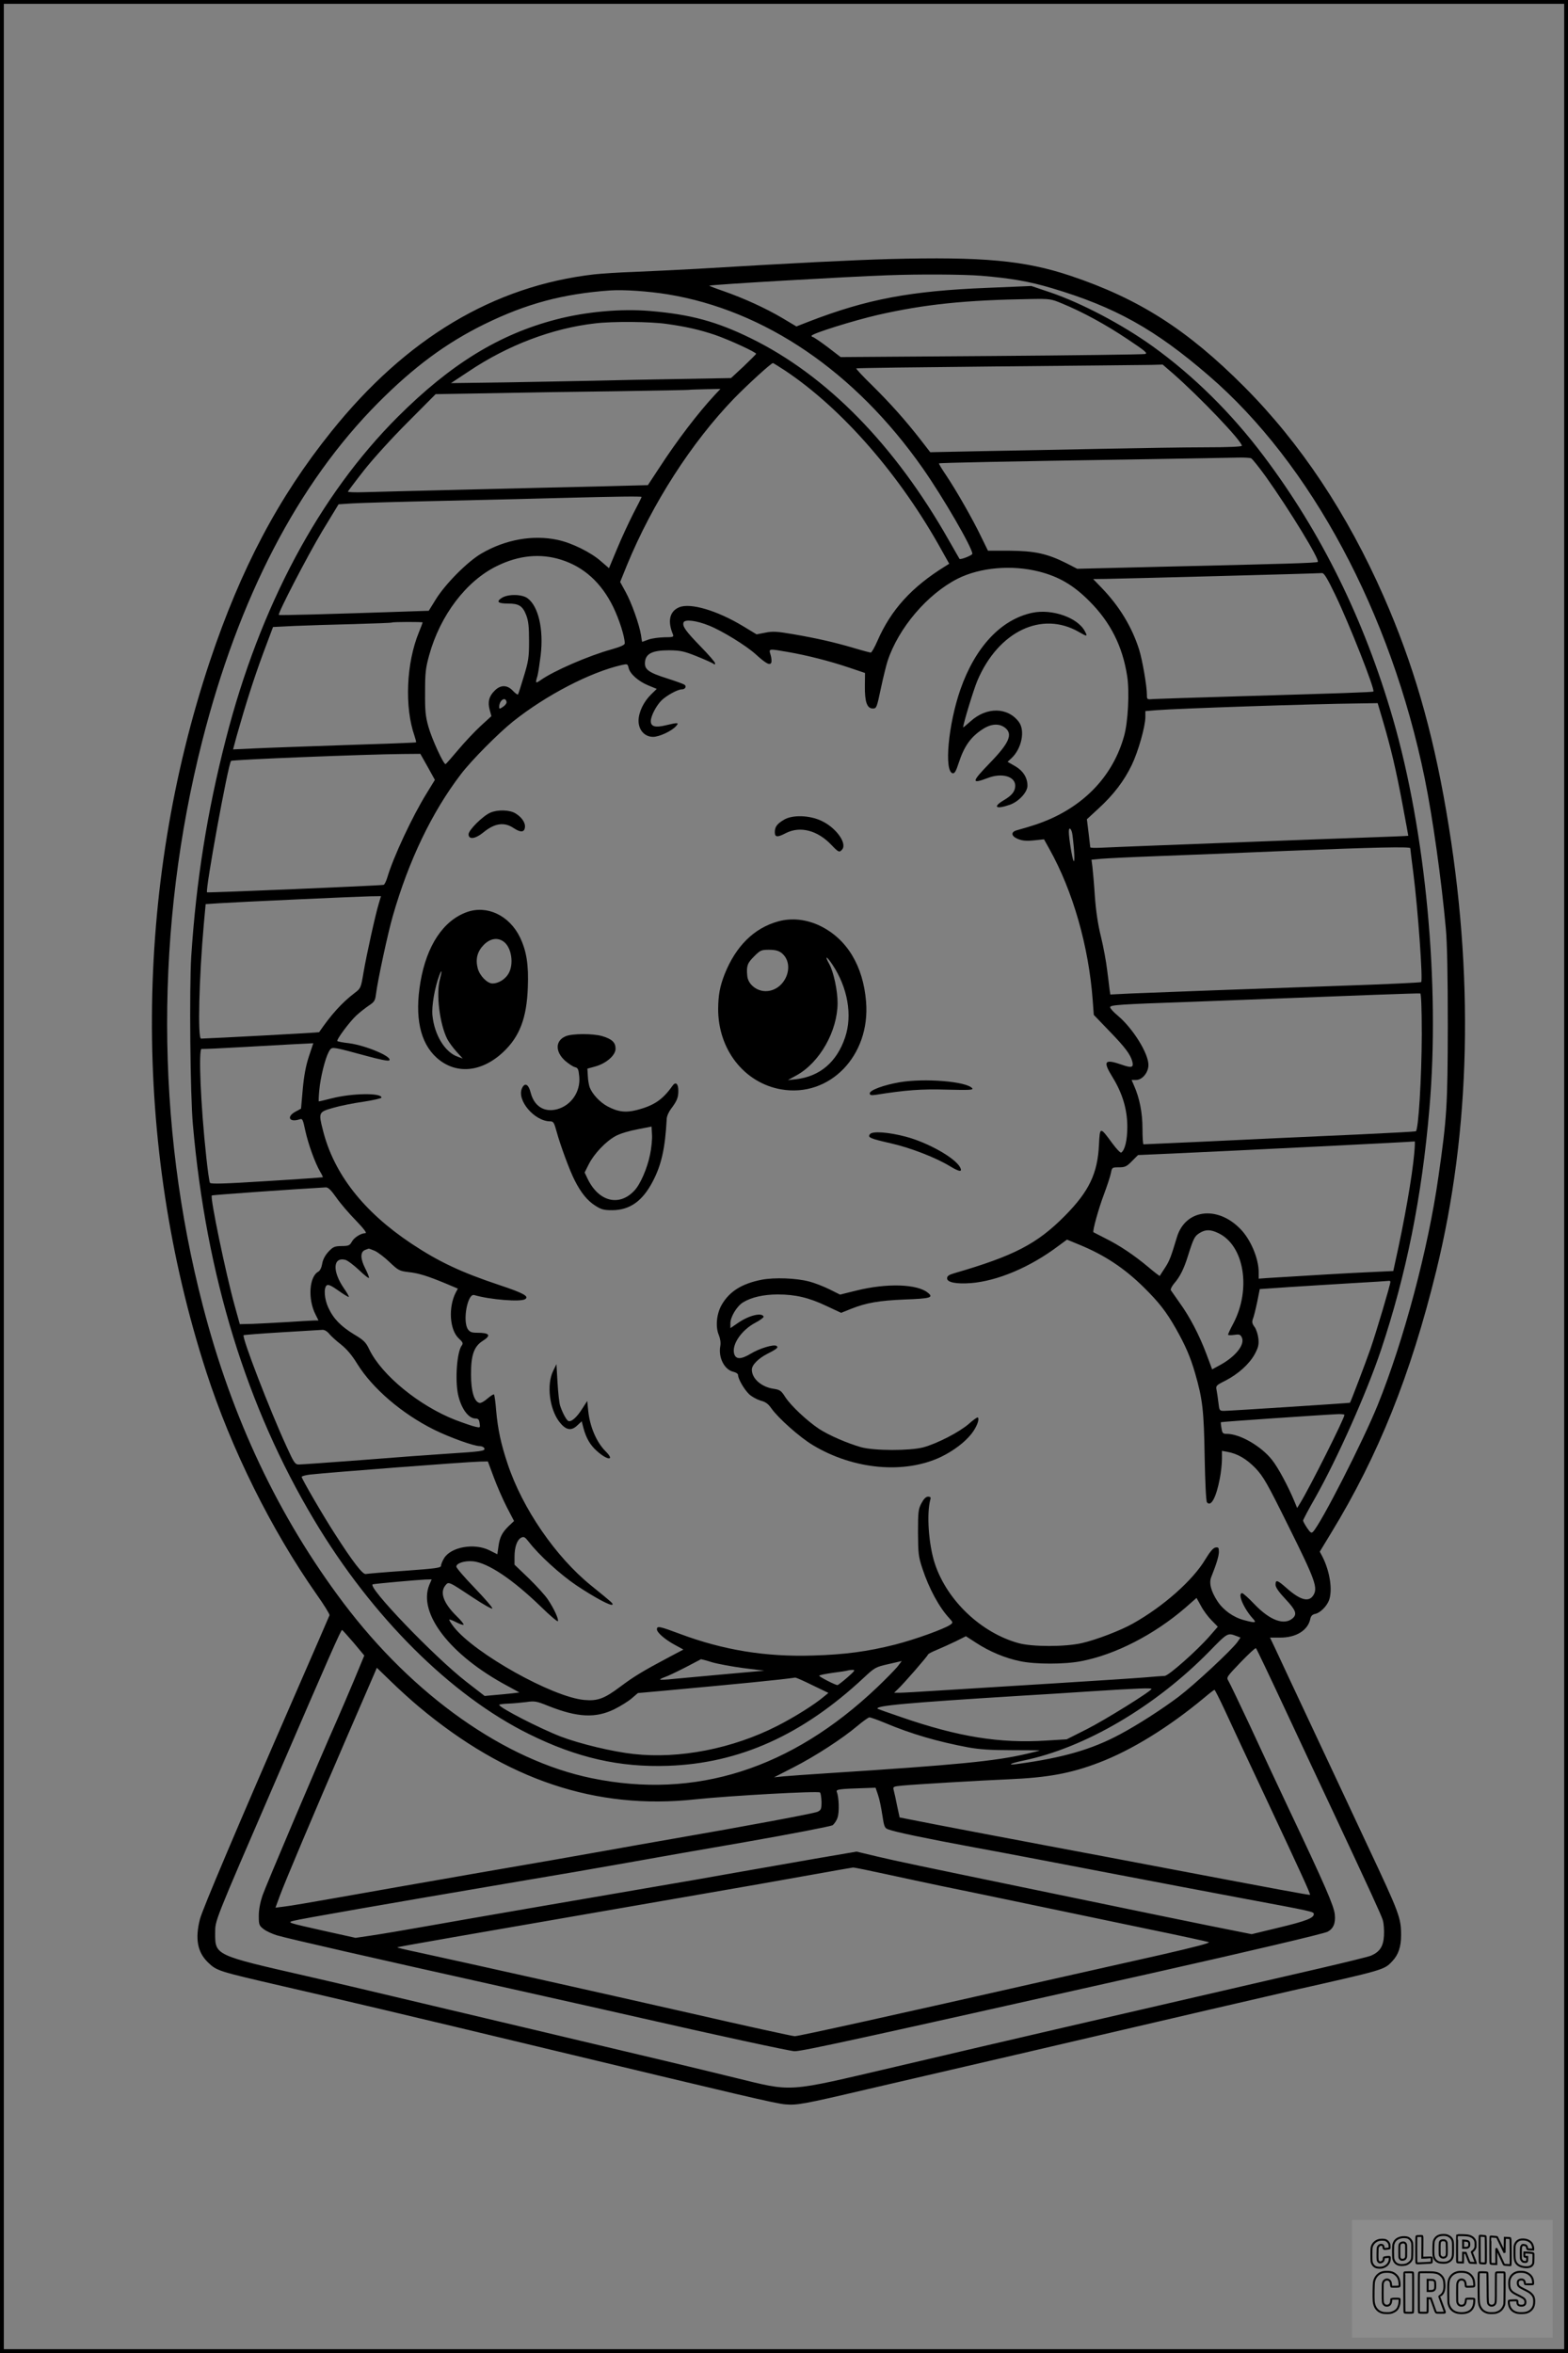 <?xml version="1.0" encoding="UTF-8"?>
<svg xmlns="http://www.w3.org/2000/svg" version="1.0" width="1024pt" height="1536pt" viewBox="0 0 1024 1536" preserveAspectRatio="xMidYMid meet">
  <rect x="0" y="0" width="1024" height="1536" fill="#808080" stroke="none"/>
  <g transform="translate(0.00 0.00) scale(1)">
    <g transform="translate(0,1536) scale(0.1,-0.1)" fill="#000000" stroke="none">
      <path d="M5810 13669 c-250 -7 -609 -25 -1260 -64 -129 -7 -314 -16 -410 -20 -96 -3 -213 -11 -260 -16 -657 -76 -1228 -417 -1717 -1027 -344 -428 -590 -893 -792 -1497 -497 -1490 -505 -3155 -24 -4640 163 -504 423 -1028 720 -1452 49 -69 87 -131 85 -137 -2 -6 -102 -236 -222 -511 -382 -876 -608 -1410 -624 -1472 -33 -128 -17 -216 52 -283 58 -56 67 -58 482 -154 379 -87 857 -200 1665 -394 1349 -324 1561 -374 1624 -379 77 -6 114 0 536 99 817 189 1305 303 1455 338 491 115 1174 273 1310 304 614 138 609 137 662 193 40 42 58 94 58 170 0 114 -11 143 -218 583 -65 140 -222 473 -347 740 -125 267 -242 515 -259 553 l-32 67 68 0 c103 0 180 48 195 122 4 19 13 29 33 33 32 7 74 49 89 88 25 66 6 190 -43 286 l-17 32 74 122 c309 506 520 1033 686 1709 227 923 249 1941 66 3003 -92 537 -218 967 -408 1400 -238 542 -544 1002 -912 1371 -371 372 -687 574 -1135 724 -299 100 -571 125 -1180 109z m596 -109 c194 -16 315 -37 463 -81 413 -123 674 -268 1026 -572 666 -574 1188 -1547 1409 -2627 53 -259 110 -668 138 -980 9 -95 13 -314 13 -635 -1 -523 -6 -602 -61 -985 -67 -473 -226 -1069 -396 -1490 -96 -237 -369 -772 -423 -829 -11 -11 -17 -7 -39 25 -14 21 -26 43 -26 48 0 5 36 74 81 152 144 256 334 682 427 959 166 496 268 1002 317 1579 70 809 -24 1806 -239 2547 -187 644 -467 1213 -844 1713 -209 278 -458 524 -724 715 -199 143 -466 283 -668 352 l-125 42 -285 -12 c-505 -20 -789 -74 -1167 -220 l-82 -32 -94 56 c-105 62 -248 128 -386 176 -50 17 -90 33 -89 34 7 7 906 59 1163 68 213 8 495 6 611 -3z m-2048 -121 c637 -104 1227 -506 1669 -1137 133 -190 323 -518 323 -557 0 -10 -78 -41 -84 -33 -1 2 -33 57 -70 122 -352 621 -796 1074 -1291 1317 -224 110 -396 157 -661 179 -190 16 -420 -5 -614 -56 -372 -97 -688 -292 -1031 -634 -514 -513 -902 -1239 -1124 -2105 -122 -474 -194 -926 -226 -1418 -13 -204 -7 -910 11 -1102 87 -983 350 -1839 792 -2578 378 -633 893 -1145 1403 -1397 313 -155 592 -218 907 -207 467 16 878 201 1278 574 73 68 78 71 162 90 l87 20 -29 -38 c-17 -20 -76 -81 -132 -134 -561 -533 -1186 -732 -1863 -593 -567 116 -1165 538 -1622 1144 -423 561 -728 1205 -918 1939 -310 1193 -311 2479 -5 3685 239 940 626 1684 1150 2211 234 235 444 390 694 513 274 134 512 198 821 220 89 6 247 -5 373 -25z m2580 -61 c133 -55 282 -136 424 -231 117 -78 135 -93 116 -98 -13 -3 -465 -9 -1005 -13 l-983 -7 -86 66 c-48 36 -91 65 -96 65 -4 0 -8 4 -8 8 0 14 275 100 436 137 305 69 565 96 997 103 124 2 131 1 205 -30z m-2581 -133 c127 -18 213 -38 312 -71 93 -32 273 -115 269 -124 -2 -4 -39 -41 -83 -83 l-81 -75 -334 -6 c-184 -3 -432 -8 -550 -11 -118 -3 -379 -7 -580 -11 l-365 -5 115 76 c256 172 547 282 826 314 116 14 363 12 471 -4z m767 -302 c376 -250 756 -686 1029 -1181 l46 -82 -27 -17 c-218 -135 -353 -283 -442 -487 -18 -42 -38 -76 -43 -76 -5 0 -55 13 -111 30 -130 38 -240 63 -396 90 -106 18 -133 20 -182 10 l-57 -11 -91 55 c-168 101 -341 152 -414 122 -63 -26 -78 -90 -41 -178 6 -16 0 -18 -56 -18 -35 -1 -82 -7 -104 -15 -22 -8 -41 -15 -41 -15 -1 0 -5 20 -8 45 -11 68 -61 210 -101 282 l-35 64 45 111 c165 401 420 798 699 1087 91 93 242 231 254 231 2 0 36 -21 76 -47z m2535 -20 c175 -153 451 -442 451 -473 0 -6 -92 -10 -237 -10 -131 0 -438 -5 -683 -10 -245 -5 -596 -12 -780 -15 l-335 -7 -65 84 c-100 128 -194 233 -313 351 -61 59 -108 110 -105 112 2 3 420 8 929 13 508 5 957 9 998 10 l74 2 66 -57z m-2990 -140 c-109 -117 -246 -296 -363 -476 l-75 -114 -268 -7 c-147 -3 -540 -13 -873 -21 -333 -8 -653 -16 -713 -18 -59 -2 -106 0 -105 4 2 4 48 66 103 136 56 72 181 210 285 314 l185 186 355 6 c195 4 567 10 825 13 259 4 471 8 473 9 2 1 49 3 105 4 l102 2 -36 -38z m3598 -535 c155 -218 353 -542 339 -556 -8 -7 -209 -13 -1036 -32 l-535 -13 -72 37 c-124 62 -207 80 -370 81 l-141 0 -44 90 c-54 113 -163 304 -229 402 -28 41 -49 76 -47 78 4 4 451 13 1217 25 366 6 698 12 736 13 39 1 77 -1 86 -5 8 -4 51 -58 96 -120z m-4077 -132 c0 -3 -24 -51 -54 -108 -29 -57 -77 -160 -106 -230 l-53 -127 -51 44 c-67 60 -194 122 -286 141 -160 34 -339 2 -494 -88 -91 -52 -236 -198 -299 -299 l-47 -76 -208 -7 c-445 -15 -767 -24 -771 -20 -9 8 186 384 283 546 l107 176 92 6 c50 3 324 11 607 17 283 6 632 15 775 19 345 9 505 11 505 6z m-525 -410 c149 -47 263 -151 340 -309 39 -81 75 -193 75 -237 0 -10 -27 -22 -86 -39 -149 -41 -380 -141 -465 -202 -32 -22 -34 -20 -19 29 5 19 14 79 21 135 20 169 -15 319 -85 371 -36 28 -129 29 -169 3 -39 -25 -25 -37 41 -37 71 0 95 -15 119 -77 14 -37 18 -75 18 -168 0 -107 -4 -132 -34 -230 -18 -60 -35 -113 -38 -118 -2 -4 -17 6 -33 23 -37 40 -81 41 -120 1 -37 -36 -46 -74 -32 -125 l11 -41 -70 -64 c-39 -36 -104 -105 -146 -155 -42 -50 -79 -92 -83 -94 -12 -5 -88 159 -112 243 -19 67 -23 104 -22 225 0 127 3 157 27 244 72 259 241 483 442 581 142 70 284 84 420 41z m3120 -77 c130 -33 226 -89 330 -194 137 -137 216 -294 246 -488 16 -102 6 -304 -21 -395 -69 -244 -240 -433 -488 -541 -58 -25 -102 -40 -212 -71 -40 -11 -37 -38 6 -56 29 -12 55 -15 105 -10 l67 7 35 -63 c154 -275 257 -636 283 -988 l7 -95 101 -105 c104 -107 139 -154 151 -201 9 -38 -5 -42 -70 -19 -113 39 -124 23 -60 -81 65 -105 97 -211 97 -325 0 -87 -16 -153 -40 -168 -5 -3 -30 23 -56 58 -83 113 -83 113 -89 -6 -9 -189 -65 -305 -222 -464 -182 -184 -332 -262 -725 -376 -34 -10 -45 -18 -45 -33 0 -26 59 -38 155 -31 174 14 386 103 571 242 l57 42 80 -33 c164 -67 296 -154 424 -281 96 -95 144 -156 206 -265 63 -111 95 -185 126 -291 50 -172 58 -246 63 -548 3 -161 9 -290 15 -297 26 -32 60 30 84 155 8 41 14 98 14 128 l0 53 33 -6 c69 -12 126 -46 185 -106 53 -56 76 -96 220 -387 172 -346 190 -396 158 -445 -30 -46 -86 -30 -176 50 -58 51 -70 55 -70 20 0 -17 21 -47 65 -94 67 -71 77 -97 48 -124 -56 -50 -150 -15 -253 93 -37 39 -72 70 -78 70 -33 0 11 -102 71 -167 25 -27 15 -29 -59 -9 -69 18 -135 65 -173 123 -42 64 -57 119 -41 158 35 88 50 138 50 165 0 27 -3 31 -22 28 -15 -2 -36 -27 -67 -78 -81 -136 -274 -307 -472 -418 -79 -45 -241 -107 -334 -128 -109 -25 -324 -25 -414 0 -243 67 -465 277 -545 516 -42 125 -56 331 -30 423 4 12 0 17 -15 17 -14 0 -28 -14 -43 -42 -21 -39 -23 -56 -23 -193 1 -137 3 -157 29 -235 43 -130 109 -252 175 -323 25 -28 26 -29 7 -43 -38 -27 -232 -97 -362 -130 -179 -45 -327 -65 -534 -71 -309 -10 -585 35 -869 141 -134 50 -151 54 -151 30 0 -21 53 -67 118 -102 l55 -30 -89 -47 c-179 -95 -233 -128 -324 -196 -104 -78 -148 -94 -235 -86 -208 19 -716 304 -851 476 -19 24 -32 46 -30 48 2 3 23 -5 46 -17 23 -12 44 -19 47 -16 4 3 -17 29 -46 57 -84 83 -110 153 -73 199 22 27 18 29 184 -81 65 -43 120 -74 123 -69 3 5 -49 65 -115 134 -66 68 -120 131 -120 139 0 23 55 40 109 35 98 -10 258 -117 443 -296 58 -57 108 -99 111 -95 7 12 -25 82 -64 140 -17 27 -74 89 -125 139 l-94 90 0 51 c0 63 16 110 43 125 18 9 24 6 51 -28 66 -86 206 -213 310 -283 120 -80 225 -136 235 -126 6 7 3 10 -139 125 -231 187 -448 502 -545 794 -43 128 -64 224 -75 349 -4 54 -11 101 -14 104 -3 3 -22 -9 -42 -26 -20 -18 -43 -31 -52 -29 -35 6 -56 76 -56 183 -1 128 19 185 75 221 59 37 48 54 -36 54 -34 0 -47 5 -59 22 -37 53 -3 237 41 224 102 -30 302 -46 332 -27 29 18 -10 40 -167 92 -252 84 -398 153 -577 272 -312 208 -505 455 -576 738 -30 117 -29 120 66 147 44 13 133 31 198 40 65 10 118 22 118 27 1 32 -193 29 -325 -5 -44 -11 -81 -20 -84 -20 -2 0 -1 33 3 73 7 81 37 203 61 249 15 28 19 30 55 24 22 -3 105 -25 185 -47 95 -26 150 -37 156 -31 23 23 -151 97 -263 112 -39 4 -73 11 -76 14 -8 8 81 128 126 169 22 20 58 48 80 63 35 23 41 32 46 73 12 95 78 400 110 511 104 363 256 679 444 925 68 90 245 268 341 345 217 173 507 323 711 369 36 8 38 7 44 -19 9 -39 63 -87 128 -114 l56 -23 -35 -34 c-50 -48 -84 -118 -84 -174 0 -61 40 -105 95 -105 40 0 120 37 149 69 23 25 15 26 -68 6 -67 -16 -96 -8 -96 28 1 34 34 98 69 134 34 33 106 73 134 73 22 0 33 20 16 31 -8 5 -58 23 -111 40 -124 39 -150 59 -146 107 5 56 49 77 158 77 75 -1 97 -6 180 -39 52 -21 101 -43 108 -48 8 -7 12 -7 12 2 0 7 -42 56 -94 109 -99 102 -121 133 -112 158 9 22 86 12 167 -21 85 -34 241 -130 303 -186 68 -62 94 -76 103 -55 3 9 1 32 -5 51 -12 41 -15 40 113 18 127 -22 272 -59 397 -101 l107 -36 -1 -86 c-1 -103 14 -146 52 -146 24 0 26 6 52 129 15 71 35 152 44 180 71 217 261 439 459 539 146 73 352 91 530 46z m1936 -154 c91 -189 260 -618 248 -629 -5 -5 -223 -12 -869 -31 -283 -8 -536 -17 -562 -18 -48 -4 -48 -4 -48 27 0 57 -30 230 -51 296 -47 148 -129 283 -245 403 l-55 57 83 1 c93 1 1383 35 1411 38 14 1 34 -32 88 -144z m-5961 -178 c0 -2 -11 -32 -25 -66 -82 -201 -94 -487 -28 -675 7 -22 12 -40 10 -42 -1 -2 -212 -10 -467 -18 -256 -9 -524 -18 -597 -22 l-131 -6 24 89 c58 205 110 368 171 534 l66 176 141 7 c77 3 251 9 386 12 135 4 247 8 249 10 5 5 201 5 201 1z m548 -519 c2 -8 -9 -23 -23 -32 -22 -15 -25 -15 -25 -1 0 44 41 71 48 33z m5725 -130 c51 -174 84 -313 127 -543 21 -110 37 -201 37 -201 -1 -1 -146 -7 -322 -13 -176 -6 -489 -18 -695 -26 -206 -8 -499 -19 -650 -25 -151 -6 -305 -12 -342 -14 -38 -2 -68 -1 -68 3 0 3 -5 46 -11 94 l-11 89 77 71 c97 89 166 179 216 283 42 87 89 252 89 314 l0 38 73 6 c138 11 1020 41 1318 44 l126 2 36 -122z m-6240 -294 l47 -85 -54 -88 c-93 -150 -218 -417 -257 -550 -7 -23 -18 -45 -23 -47 -12 -5 -1149 -53 -1154 -49 -13 12 138 839 157 858 8 8 879 43 1121 45 l115 1 48 -85z m4211 -446 c13 -104 16 -182 7 -168 -9 14 -31 150 -31 191 0 37 19 19 24 -23z m2206 -85 c0 -5 9 -78 20 -163 31 -246 63 -699 51 -711 -3 -3 -226 -14 -496 -23 -603 -21 -1203 -43 -1392 -51 l-142 -7 -5 34 c-2 18 -9 76 -16 128 -6 52 -24 149 -40 215 -20 79 -33 169 -40 265 -5 80 -13 166 -16 192 l-6 46 64 6 c35 3 196 11 358 17 162 6 540 21 840 34 589 24 820 29 820 18z m-6736 -360 c-22 -72 -80 -334 -100 -451 -17 -101 -18 -104 -58 -134 -84 -64 -154 -142 -232 -256 -2 -3 -697 -40 -771 -42 -23 0 -13 399 18 747 l12 131 91 6 c123 8 893 43 983 45 l71 1 -14 -47z m6811 -854 c-1 -290 -22 -629 -39 -634 -6 -2 -168 -11 -361 -20 -192 -9 -440 -20 -550 -25 -218 -11 -856 -40 -867 -40 -4 0 -7 46 -7 103 0 103 -19 199 -55 280 l-16 37 29 0 c41 0 81 49 81 98 0 76 -101 238 -199 321 -28 23 -51 48 -51 56 0 15 63 19 525 35 154 6 402 15 550 21 481 19 940 36 950 34 6 -1 10 -97 10 -266z m-7268 -146 c-20 -61 -32 -126 -40 -214 l-11 -126 -35 -19 c-62 -33 -43 -73 25 -51 19 7 22 1 38 -75 19 -86 63 -209 97 -267 11 -18 19 -35 17 -36 -2 -1 -167 -13 -366 -25 -281 -18 -366 -20 -371 -11 -4 6 -15 83 -24 169 -37 341 -52 709 -30 705 7 -2 129 4 270 12 142 8 287 16 323 18 36 2 81 4 101 5 l35 2 -29 -87z m7219 -630 c-13 -150 -64 -442 -126 -719 l-11 -51 -147 -7 c-121 -5 -408 -22 -679 -39 l-53 -4 0 42 c0 91 -54 218 -123 286 -151 152 -357 123 -411 -57 -40 -132 -48 -154 -78 -200 -18 -27 -33 -51 -34 -53 -2 -1 -35 24 -75 58 -92 77 -187 141 -280 187 -41 21 -76 39 -78 40 -8 6 33 154 69 249 21 56 41 117 45 138 7 36 8 37 52 37 40 0 51 5 85 40 l40 40 227 10 c419 19 1573 76 1580 79 2 0 1 -34 -3 -76z m-7040 -290 c26 -38 84 -105 128 -150 52 -54 74 -83 62 -83 -29 0 -75 -29 -89 -57 -13 -23 -21 -27 -67 -27 -46 -1 -55 -5 -86 -38 -22 -24 -36 -52 -40 -78 -4 -24 -14 -45 -25 -51 -60 -32 -70 -180 -18 -281 l19 -38 -27 0 c-16 0 -93 -5 -173 -10 -80 -5 -183 -10 -229 -12 l-85 -2 -33 119 c-59 212 -162 709 -150 721 4 4 533 41 744 53 16 1 34 -17 69 -66z m5759 -232 c170 -79 218 -365 99 -591 -19 -35 -34 -68 -34 -72 0 -5 18 -5 39 -2 33 5 41 3 50 -15 24 -45 -37 -124 -138 -180 l-55 -30 -37 99 c-47 125 -109 244 -175 335 -28 40 -54 77 -58 83 -3 6 7 26 22 44 37 42 64 95 91 183 36 114 43 126 75 146 39 24 70 24 121 0z m-5508 -116 c20 -9 64 -42 97 -74 57 -54 65 -58 123 -65 67 -7 124 -25 245 -75 l78 -33 -14 -26 c-49 -96 -40 -242 19 -298 28 -26 31 -33 20 -48 -31 -42 -44 -221 -24 -318 20 -92 68 -158 114 -158 18 0 24 -7 27 -30 5 -30 4 -31 -26 -24 -17 3 -77 24 -133 45 -235 92 -479 291 -561 459 -23 49 -37 62 -101 100 -86 53 -134 102 -167 174 -26 56 -31 127 -11 145 10 8 29 0 77 -34 35 -25 65 -43 68 -41 2 2 -12 28 -32 56 -77 112 -72 206 9 186 15 -4 56 -35 91 -68 35 -34 64 -56 64 -49 0 6 -11 34 -25 61 -32 63 -33 107 -2 120 12 5 23 9 25 9 1 1 19 -6 39 -14z m6633 -203 c0 -18 -91 -324 -130 -437 -34 -97 -128 -344 -134 -352 -2 -2 -785 -53 -822 -53 -30 0 -31 2 -37 53 -3 28 -9 66 -12 82 -6 29 -3 32 57 62 84 43 157 109 192 173 23 43 28 61 24 102 -3 27 -14 61 -25 76 -16 21 -18 33 -11 52 6 14 18 63 28 110 l17 85 189 13 c104 7 293 18 419 26 127 7 233 14 238 15 4 0 7 -3 7 -7z m-6931 -338 c12 -15 46 -46 77 -70 39 -31 72 -70 107 -127 99 -160 291 -325 502 -430 101 -50 259 -107 298 -107 14 0 27 -7 30 -14 7 -18 -15 -21 -248 -36 -93 -6 -342 -24 -553 -41 -211 -16 -395 -29 -410 -29 -25 0 -32 10 -81 118 -109 236 -293 714 -280 726 2 2 114 11 249 19 135 8 255 15 267 16 13 0 30 -10 42 -25z m6631 -530 c0 -23 -226 -473 -288 -574 l-21 -34 -16 39 c-41 100 -108 225 -148 275 -71 90 -210 170 -295 170 -26 0 -30 4 -35 37 -4 20 -5 38 -4 39 3 3 675 49 770 53 20 0 37 -2 37 -5z m-5556 -406 c21 -57 59 -144 85 -195 l48 -92 -35 -33 c-44 -43 -59 -74 -67 -134 l-7 -50 -52 26 c-99 49 -251 22 -296 -52 -11 -18 -20 -40 -20 -49 0 -14 -34 -18 -237 -33 -131 -9 -246 -19 -255 -21 -20 -3 -85 81 -201 262 -76 117 -217 360 -217 372 0 5 24 11 53 15 125 14 1024 83 1113 85 l50 1 38 -102z m-420 -703 c-77 -185 135 -460 509 -660 l79 -43 -48 -6 c-27 -3 -78 -8 -114 -11 l-65 -6 -120 93 c-210 163 -655 627 -610 636 23 5 294 29 342 31 l42 1 -15 -35z m5108 -232 l41 -42 -54 -62 c-80 -92 -268 -259 -293 -259 -12 0 -70 -5 -131 -10 -60 -5 -335 -23 -610 -40 -275 -17 -601 -37 -725 -45 -124 -8 -242 -15 -263 -15 l-38 0 24 23 c36 33 197 218 197 226 0 4 26 18 58 31 31 13 87 38 124 56 l66 33 68 -44 c86 -56 188 -99 286 -119 99 -21 291 -21 398 0 222 42 477 173 680 348 l74 65 29 -52 c15 -29 46 -71 69 -94z m-5603 -146 l70 -84 -68 -164 c-38 -90 -88 -207 -111 -259 -114 -256 -465 -1083 -486 -1144 -15 -45 -24 -92 -24 -132 0 -59 2 -64 33 -88 17 -13 57 -31 87 -40 80 -23 610 -144 1450 -331 404 -90 825 -185 935 -210 477 -109 967 -215 994 -215 53 0 414 79 2331 509 624 140 1126 258 1150 271 38 20 53 56 47 113 -6 56 -62 186 -300 688 -74 157 -190 404 -257 550 -68 145 -130 274 -138 287 -14 22 -11 26 79 120 52 54 97 96 101 93 4 -3 92 -188 196 -411 104 -223 242 -517 307 -655 245 -523 313 -671 325 -708 7 -22 10 -68 8 -103 -4 -70 -27 -105 -84 -130 -16 -7 -167 -44 -335 -83 -1461 -337 -1990 -459 -2769 -642 -728 -170 -664 -166 -1055 -71 -290 71 -453 110 -1370 327 -1114 264 -1258 298 -1425 336 -596 136 -595 135 -595 279 1 87 -13 53 388 980 360 834 433 1000 441 1000 2 0 36 -38 75 -83z m5769 42 l23 -9 -20 -29 c-39 -54 -280 -278 -384 -357 -112 -84 -266 -183 -382 -245 -184 -99 -375 -154 -670 -194 -73 -10 -49 4 37 22 401 82 860 351 1213 710 125 128 121 125 183 102z m-3428 -170 c38 -11 130 -28 205 -38 l136 -17 -258 -23 c-142 -13 -294 -27 -338 -31 -44 -5 -82 -6 -84 -4 -2 2 11 9 30 16 19 6 79 35 134 63 55 29 102 53 103 54 2 0 35 -8 72 -20z m-1915 -290 c571 -478 1157 -675 1805 -605 227 24 803 56 815 45 5 -5 9 -33 10 -61 0 -47 -3 -54 -26 -65 -24 -11 -468 -94 -954 -178 -115 -20 -309 -54 -430 -76 -121 -22 -492 -87 -825 -144 -333 -58 -743 -130 -912 -160 -168 -30 -332 -58 -363 -61 l-56 -7 29 79 c33 89 210 509 437 1034 85 195 163 377 175 404 l21 49 92 -89 c51 -50 133 -124 182 -165z m2799 191 c-31 -27 -61 -50 -65 -50 -14 0 -119 54 -119 61 0 4 39 12 88 19 48 6 92 13 97 15 6 2 20 4 33 4 19 1 14 -7 -34 -49z m-228 -51 l104 -50 -28 -23 c-62 -53 -195 -136 -307 -193 -291 -148 -638 -216 -936 -183 -138 15 -351 66 -477 114 -137 53 -402 189 -402 207 0 3 26 7 58 8 31 1 84 6 117 10 56 8 67 7 148 -26 190 -75 308 -80 430 -20 40 20 90 51 112 70 l41 35 179 16 c489 45 756 71 849 85 5 0 56 -22 112 -50z m2214 -24 c0 -14 -306 -204 -421 -262 l-133 -67 -131 -8 c-305 -20 -577 24 -950 153 -83 28 -152 53 -153 54 -23 20 185 39 943 86 105 6 312 19 460 29 296 19 385 22 385 15z m480 -142 c35 -76 155 -334 268 -573 235 -501 291 -624 287 -629 -4 -3 -219 37 -920 170 -198 38 -565 107 -815 154 -250 47 -565 107 -700 133 l-245 48 -16 74 c-8 41 -18 87 -22 101 -7 26 -6 27 56 33 83 8 504 33 692 41 256 11 407 38 592 109 213 81 456 231 688 424 33 28 63 51 66 51 3 1 34 -61 69 -136z m-2223 -79 c179 -75 346 -123 548 -161 74 -13 148 -18 283 -18 100 0 182 -1 182 -2 0 -1 -39 -11 -87 -22 -205 -48 -455 -72 -1293 -126 -129 -8 -262 -18 -295 -21 l-60 -6 127 65 c141 72 320 188 418 271 36 30 71 55 77 55 7 1 52 -15 100 -35z m-43 -471 c9 -25 21 -84 28 -131 11 -73 15 -85 36 -93 46 -18 244 -59 567 -119 182 -33 573 -108 870 -165 297 -57 698 -133 890 -169 446 -83 455 -85 455 -101 0 -26 -53 -46 -228 -88 l-178 -43 -285 57 c-156 32 -417 85 -579 119 -162 33 -434 90 -605 125 -668 138 -855 177 -981 207 l-130 31 -275 -47 c-150 -26 -384 -67 -519 -91 -135 -24 -378 -67 -540 -94 -421 -72 -1182 -203 -1480 -256 -140 -25 -301 -52 -356 -60 l-102 -15 -203 45 c-241 54 -244 55 -204 66 37 11 646 117 1395 244 311 52 664 113 785 135 121 22 468 83 770 135 303 53 560 103 572 110 11 8 27 31 33 51 12 36 9 131 -5 166 -7 18 10 20 192 26 l61 2 16 -47z m51 -517 c110 -24 270 -58 355 -76 85 -17 335 -69 555 -115 220 -46 576 -120 790 -165 215 -44 398 -84 409 -88 12 -5 -91 -32 -305 -81 -178 -40 -490 -110 -694 -156 -1056 -239 -1683 -378 -1705 -377 -14 0 -324 68 -690 152 -608 138 -1449 326 -1777 397 -72 15 -130 29 -128 31 3 4 339 62 1955 342 256 44 587 102 735 129 149 27 277 49 285 50 8 1 105 -19 215 -43z"></path>
      <path d="M6742 11360 c-204 -43 -373 -223 -470 -501 -79 -226 -108 -536 -50 -547 12 -2 22 15 38 65 36 111 79 173 159 224 54 35 107 38 145 8 52 -41 27 -99 -99 -229 -121 -125 -124 -140 -15 -99 93 36 180 11 180 -50 0 -37 -22 -64 -75 -95 -74 -44 -52 -61 38 -30 59 20 117 82 117 125 0 53 -29 98 -81 128 l-49 28 26 24 c66 62 90 179 48 236 -72 97 -210 100 -315 5 -27 -24 -49 -42 -49 -40 1 26 67 243 93 305 137 322 421 458 664 317 53 -31 57 -30 38 5 -46 89 -214 148 -343 121z"></path>
      <path d="M3202 10055 c-50 -22 -142 -114 -142 -141 0 -36 43 -31 94 10 76 63 139 72 201 30 44 -29 69 -28 73 4 5 30 -21 68 -61 92 -38 24 -117 26 -165 5z"></path>
      <path d="M5120 10009 c-46 -27 -60 -47 -60 -81 0 -34 16 -36 73 -6 93 47 206 18 297 -78 46 -48 52 -51 70 -29 33 40 -39 141 -134 186 -79 38 -191 41 -246 8z"></path>
      <path d="M3049 9406 c-154 -55 -262 -218 -303 -455 -39 -230 -3 -398 106 -496 124 -111 293 -96 435 38 107 101 153 222 160 422 6 149 -9 239 -52 328 -70 142 -215 210 -346 163z m239 -192 c53 -37 70 -149 32 -211 -21 -36 -66 -63 -103 -63 -35 0 -83 49 -97 98 -16 62 -3 111 40 155 42 41 88 49 128 21z m-415 -246 c-26 -96 -2 -292 48 -391 11 -21 39 -59 61 -83 l40 -44 -33 12 c-83 29 -152 141 -165 270 -6 61 15 181 45 261 17 44 19 31 4 -25z"></path>
      <path d="M5081 9345 c-158 -44 -276 -162 -349 -345 -31 -80 -41 -135 -42 -225 -1 -265 169 -483 410 -526 317 -56 585 219 556 572 -19 234 -124 408 -298 494 -90 44 -188 55 -277 30z m22 -205 c96 -76 25 -250 -103 -250 -60 0 -116 46 -120 101 -6 64 1 82 44 125 41 41 47 44 98 44 40 0 62 -6 81 -20z m334 -78 c99 -149 131 -330 82 -474 -54 -161 -165 -255 -320 -273 l-54 -6 58 32 c151 84 266 288 267 471 0 82 -26 203 -54 254 -33 59 -19 56 21 -4z"></path>
      <path d="M3693 8595 c-67 -29 -68 -100 -3 -159 22 -19 50 -38 64 -42 21 -5 24 -13 29 -62 9 -98 -52 -188 -145 -213 -83 -22 -149 19 -172 107 -14 57 -39 70 -57 30 -36 -78 82 -216 184 -216 21 0 26 -8 42 -67 24 -88 85 -254 118 -318 40 -80 84 -134 134 -165 40 -26 57 -30 112 -30 114 1 197 59 264 188 57 108 81 218 91 407 0 17 13 46 27 65 40 53 49 75 49 119 0 48 -18 63 -39 32 -64 -90 -120 -128 -232 -157 -73 -19 -125 -12 -192 24 -50 27 -99 80 -116 124 -5 14 -11 47 -12 73 l-3 49 51 14 c72 20 133 73 133 116 0 41 -23 63 -86 82 -60 18 -199 18 -241 -1z m552 -773 c-18 -89 -64 -195 -103 -235 -99 -105 -232 -71 -304 77 l-20 42 27 54 c35 69 111 149 175 184 29 16 89 34 143 44 l92 18 3 -54 c2 -30 -4 -88 -13 -130z"></path>
      <path d="M5874 8295 c-105 -18 -194 -52 -194 -72 0 -12 8 -14 38 -10 196 31 298 39 465 34 149 -4 176 -2 166 9 -37 45 -312 67 -475 39z"></path>
      <path d="M5682 7957 c-18 -22 -2 -29 138 -61 128 -29 294 -94 384 -149 61 -37 83 -40 66 -7 -33 62 -211 162 -355 200 -113 30 -217 37 -233 17z"></path>
      <path d="M4974 7006 c-128 -25 -209 -75 -260 -162 -34 -58 -43 -144 -20 -198 10 -25 14 -51 10 -73 -14 -75 27 -155 86 -168 17 -4 30 -13 30 -21 0 -25 39 -93 72 -125 18 -17 52 -35 75 -42 32 -8 50 -21 70 -50 45 -64 185 -189 272 -241 266 -160 598 -190 837 -76 80 39 154 94 198 150 34 43 54 95 42 107 -3 3 -29 -15 -58 -41 -63 -55 -207 -129 -298 -154 -89 -23 -319 -23 -407 1 -89 25 -211 78 -275 120 -79 53 -182 150 -219 206 -27 43 -36 49 -76 55 -79 11 -143 66 -143 125 0 31 43 74 104 105 60 30 72 41 57 50 -18 12 -111 -16 -167 -50 -66 -40 -100 -39 -110 1 -15 60 50 154 140 201 31 16 54 34 53 39 -10 29 -95 9 -166 -40 l-51 -35 0 31 c0 43 42 112 82 137 55 34 136 52 227 52 117 0 204 -21 318 -75 l96 -45 65 26 c100 40 184 54 349 61 169 6 191 13 154 43 -69 59 -270 65 -470 15 l-105 -26 -70 35 c-39 19 -98 42 -130 50 -86 23 -228 28 -312 12z"></path>
      <path d="M3612 6410 c-43 -89 -24 -247 41 -332 42 -54 77 -61 117 -23 l29 27 11 -43 c18 -67 44 -112 88 -151 69 -62 120 -65 58 -3 -61 60 -105 164 -115 270 l-6 60 -34 -53 c-36 -57 -73 -88 -91 -77 -13 8 -39 58 -52 99 -6 17 -13 85 -17 151 l-7 120 -22 -45z"></path>
    </g>
  </g>
  <rect x="0.0" y="0.0" width="1024.0" height="1536.0" fill="none" stroke="black" stroke-width="5"></rect>
  <g transform="translate(882.93 1449.20) scale(0.128)" opacity="1.0">
    <rect x="0" y="0" width="1024.0" height="600.0" fill="white" fill-opacity="0.1"></rect>
    <g transform="translate(0,650) scale(0.1,-0.1)" stroke="none">
      <path fill="none" stroke="#000000" stroke-width="100" d="M4491 5720 c-164 -43 -269 -147 -319 -315 -19 -65 -29 -577 -13 -693 25 -190 116 -310 276 -367 63 -23 284 -32 370 -16 122 22 249 110 294 205 51 104 56 150 56 496 0 341 -4 385 -48 478 -46 100 -156 184 -282 217 -83 21 -241 19 -334 -5z m270 -273 c19 -12 43 -40 54 -62 18 -37 20 -64 23 -320 5 -339 -1 -384 -56 -436 -87 -82 -235 -56 -289 51 -22 43 -23 53 -23 335 0 314 7 370 52 412 34 32 66 42 139 42 53 1 73 -4 100 -22z"></path>
      <path fill="none" stroke="#000000" stroke-width="100" d="M5367 5723 c-4 -3 -7 -311 -7 -683 0 -618 1 -679 17 -691 12 -10 51 -14 152 -14 l136 0 3 248 2 248 67 -3 67 -3 34 -85 c18 -47 58 -152 89 -235 30 -82 63 -158 73 -168 14 -15 40 -19 165 -24 l148 -6 -5 34 c-4 19 -49 143 -102 276 -53 133 -96 246 -96 251 0 6 15 19 33 31 53 33 104 92 134 156 27 57 28 67 27 195 0 115 -4 144 -23 193 -31 80 -76 135 -148 183 -83 56 -166 82 -303 94 -129 11 -453 14 -463 3z m541 -300 c55 -27 77 -73 77 -163 0 -61 -4 -82 -23 -111 -34 -55 -73 -69 -191 -69 l-101 0 0 187 0 186 101 -6 c66 -4 114 -12 137 -24z"></path>
      <path fill="none" stroke="#000000" stroke-width="100" d="M6514 5685 c-4 -9 -5 -320 -2 -690 3 -511 7 -678 16 -687 19 -19 273 -30 291 -13 11 11 13 126 12 675 -1 364 -6 672 -11 685 -11 28 -27 31 -187 40 -99 6 -114 5 -119 -10z"></path>
      <path fill="none" stroke="#000000" stroke-width="100" d="M3355 5683 c-27 -3 -55 -9 -62 -15 -10 -8 -13 -150 -13 -683 0 -592 2 -674 15 -685 12 -10 52 -11 173 -6 362 15 578 29 590 38 8 7 12 46 12 129 0 108 -2 119 -20 129 -11 6 -24 9 -28 7 -4 -3 -103 -8 -221 -12 l-214 -7 5 545 c4 384 2 549 -5 556 -11 11 -120 12 -232 4z"></path>
      <path fill="none" stroke="#000000" stroke-width="100" d="M7067 5654 c-4 -4 -7 -310 -7 -680 0 -625 1 -673 18 -692 15 -18 31 -21 152 -24 l134 -3 -3 400 c-2 277 1 397 8 390 11 -11 153 -311 251 -530 96 -215 128 -281 142 -292 7 -6 82 -14 165 -17 l153 -7 11 28 c14 34 3 1333 -11 1347 -5 5 -70 11 -144 14 l-136 5 -1 -54 c-1 -30 -5 -200 -8 -379 l-6 -325 -73 150 c-40 83 -123 256 -184 385 -61 129 -117 242 -125 252 -11 12 -40 18 -121 22 -59 4 -130 9 -157 12 -28 3 -54 2 -58 -2z"></path>
      <path fill="none" stroke="#000000" stroke-width="100" d="M2507 5614 c-220 -49 -342 -159 -394 -357 -24 -91 -24 -641 0 -740 57 -233 232 -339 510 -310 56 6 127 21 158 33 76 29 187 114 226 174 64 95 67 114 71 505 2 232 -1 371 -8 404 -27 126 -116 235 -228 278 -74 29 -236 35 -335 13z m191 -281 c15 -11 36 -35 47 -54 19 -32 20 -52 20 -349 0 -309 0 -316 -23 -362 -31 -62 -75 -89 -155 -95 -53 -4 -67 -2 -97 19 -19 13 -44 41 -55 63 -19 37 -20 60 -20 350 0 337 2 351 60 405 54 51 169 63 223 23z"></path>
      <path fill="none" stroke="#000000" stroke-width="100" d="M8568 5491 c-133 -43 -219 -134 -262 -280 -13 -45 -16 -107 -16 -343 0 -320 9 -395 60 -506 73 -156 258 -255 506 -269 191 -11 324 47 376 165 19 42 22 70 26 288 4 209 3 242 -11 256 -19 18 -186 38 -347 41 l-105 2 -3 -95 c-1 -52 2 -102 7 -109 6 -10 33 -16 75 -19 l66 -4 0 -105 c0 -98 -1 -105 -26 -130 -23 -23 -31 -25 -99 -21 -64 3 -79 7 -112 34 -21 16 -49 52 -63 80 -25 49 -25 51 -25 324 0 303 6 348 56 402 28 29 32 30 99 26 105 -6 152 -50 167 -158 8 -53 9 -54 48 -62 22 -5 90 -10 150 -11 l110 -2 3 43 c4 52 -30 180 -66 245 -53 99 -179 183 -317 212 -96 20 -226 18 -297 -4z"></path>
      <path fill="none" stroke="#000000" stroke-width="100" d="M1390 5484 c-203 -45 -359 -207 -390 -404 -13 -83 -13 -616 0 -694 20 -123 100 -235 203 -281 98 -45 271 -51 387 -13 211 67 340 238 340 451 0 54 -3 69 -17 74 -24 9 -264 -15 -280 -28 -7 -7 -13 -31 -13 -60 0 -56 -13 -95 -43 -128 -31 -34 -95 -61 -144 -61 -35 0 -48 6 -77 35 -52 52 -58 99 -54 423 3 257 5 280 24 323 42 89 120 132 202 109 53 -14 72 -42 81 -120 11 -90 15 -92 150 -79 62 6 125 15 138 20 25 9 25 10 21 107 -3 82 -9 106 -33 155 -33 68 -97 130 -163 160 -60 27 -235 33 -332 11z"></path>
      <path fill="none" stroke="#000000" stroke-width="100" d="M1600 3845 c-239 -44 -424 -235 -476 -495 -22 -109 -33 -831 -15 -1000 31 -300 174 -492 425 -572 45 -15 100 -21 211 -25 181 -6 263 8 380 66 147 73 214 152 266 311 26 78 32 117 37 219 4 98 2 125 -9 132 -22 14 -393 11 -407 -3 -7 -7 -12 -39 -12 -73 0 -169 -84 -275 -217 -275 -68 0 -110 18 -150 64 -65 73 -68 99 -68 606 0 446 1 456 22 515 78 208 337 201 392 -11 6 -23 13 -75 16 -115 3 -41 10 -78 15 -83 10 -10 289 -10 357 0 63 9 67 18 60 147 -12 210 -62 331 -181 445 -86 82 -165 123 -280 146 -94 19 -261 20 -366 1z"></path>
      <path fill="none" stroke="#000000" stroke-width="100" d="M5376 3840 c-151 -39 -268 -118 -350 -237 -106 -157 -118 -245 -114 -863 4 -463 5 -477 27 -550 33 -106 72 -178 131 -243 123 -135 290 -197 526 -197 326 0 528 127 610 384 34 106 48 339 20 349 -29 12 -386 9 -400 -2 -7 -6 -16 -44 -20 -85 -17 -192 -81 -266 -226 -266 -93 1 -163 55 -197 152 -16 48 -18 92 -18 503 0 437 1 452 22 520 26 81 57 119 121 147 78 35 188 8 237 -56 30 -40 55 -133 55 -206 0 -92 6 -95 157 -92 70 1 161 5 201 8 87 8 88 9 78 158 -12 189 -62 314 -170 422 -76 76 -130 109 -241 144 -102 33 -337 38 -449 10z"></path>
      <path fill="none" stroke="#000000" stroke-width="100" d="M8441 3845 c-204 -45 -357 -196 -406 -402 -24 -99 -17 -331 13 -416 47 -137 141 -225 342 -323 334 -162 396 -203 438 -284 19 -37 23 -57 20 -116 -3 -59 -8 -77 -30 -107 -39 -50 -98 -70 -190 -65 -137 7 -187 57 -188 185 0 95 4 94 -223 86 -106 -3 -198 -10 -204 -16 -17 -13 -17 -107 1 -200 44 -226 196 -375 436 -423 103 -20 339 -15 435 10 199 53 340 189 391 377 21 78 28 222 15 311 -16 115 -56 191 -145 276 -85 81 -145 117 -386 235 -250 122 -298 173 -301 319 -3 109 52 167 164 175 115 8 183 -49 194 -164 3 -32 10 -64 16 -70 10 -14 340 -17 387 -4 24 7 25 9 22 92 -5 150 -54 269 -153 369 -69 70 -189 133 -297 155 -90 18 -265 18 -351 0z"></path>
      <path fill="none" stroke="#000000" stroke-width="100" d="M2710 3833 c-14 -2 -29 -9 -35 -14 -7 -7 -9 -354 -7 -1017 3 -910 5 -1008 20 -1019 20 -16 384 -18 413 -3 19 10 19 32 19 1019 0 923 -1 1010 -16 1022 -13 10 -61 14 -193 16 -97 1 -187 -1 -201 -4z"></path>
      <path fill="none" stroke="#000000" stroke-width="100" d="M3455 3833 c-47 -12 -45 32 -45 -1034 0 -987 0 -1009 19 -1019 12 -6 98 -10 210 -10 159 0 192 3 205 16 14 13 16 61 16 370 l0 355 81 -3 82 -3 88 -245 c49 -135 105 -292 124 -350 20 -58 45 -113 57 -122 18 -16 45 -18 229 -18 184 0 210 2 216 16 7 19 16 -7 -153 448 -74 197 -134 362 -134 366 0 4 23 22 50 40 162 104 228 273 217 560 -8 225 -46 336 -153 450 -104 110 -219 160 -413 179 -101 11 -657 13 -696 4z m721 -409 c64 -48 69 -61 72 -231 4 -176 -7 -223 -59 -267 -43 -36 -89 -46 -216 -46 l-113 0 0 286 0 286 144 -4 c127 -3 148 -5 172 -24z"></path>
      <path fill="none" stroke="#000000" stroke-width="100" d="M6510 3834 c-51 -11 -50 7 -50 -683 1 -672 7 -842 35 -951 45 -175 148 -311 289 -380 117 -58 200 -73 376 -68 124 4 156 9 225 32 108 37 176 79 246 153 61 66 117 169 140 258 9 37 13 248 16 831 4 727 3 782 -13 795 -13 11 -57 14 -204 14 -171 0 -190 -2 -209 -19 -21 -19 -21 -19 -21 -746 0 -782 0 -782 -52 -861 -64 -95 -228 -106 -302 -19 -61 73 -60 64 -66 877 -4 562 -8 745 -17 754 -13 13 -341 23 -393 13z"></path>
    </g>
  </g>
</svg>
